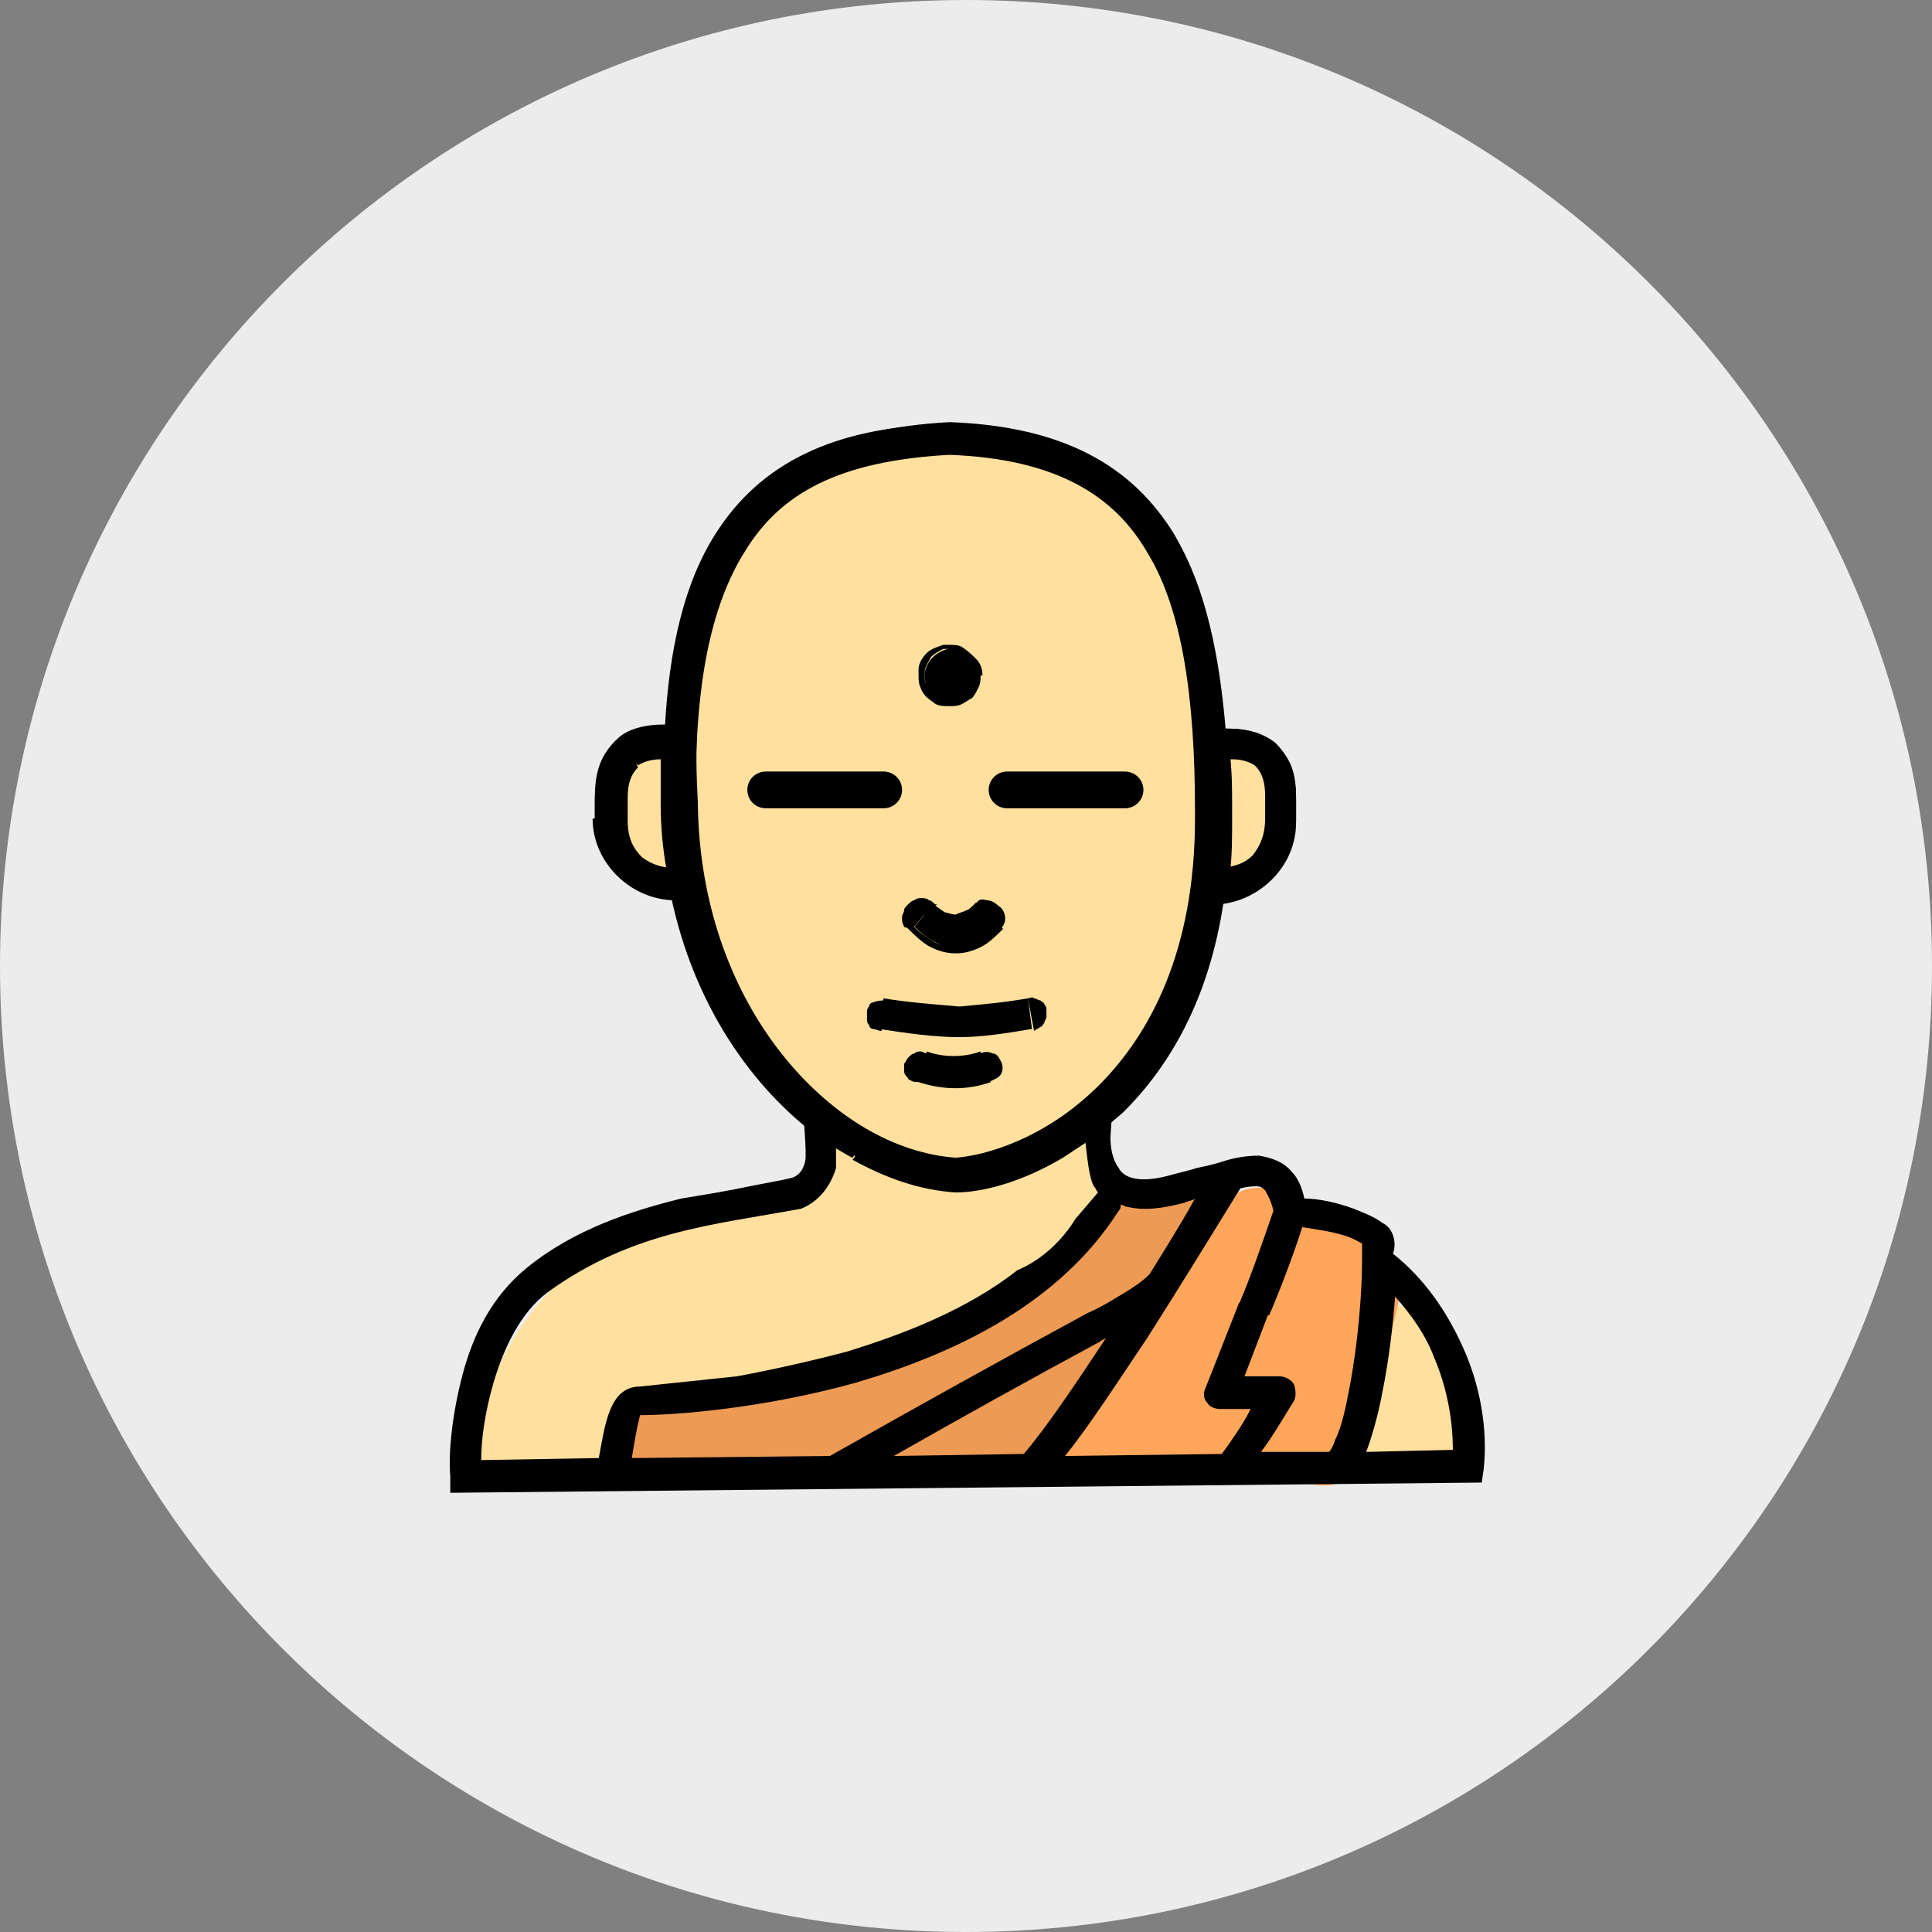 <svg width="101" height="101" viewBox="0 0 101 101" fill="none" xmlns="http://www.w3.org/2000/svg">
<rect x="0" y="0" width="101" height="101" fill="#808080" stroke="none"/>
<path d="M50.5 101C78.39 101 101 78.39 101 50.5C101 22.61 78.39 0 50.5 0C22.61 0 0 22.61 0 50.5C0 78.39 22.61 101 50.5 101Z" fill="#ECECEC"/>
<g clip-path="url(#clip0_221_92)">
<path d="M34.755 45.888C35.941 45.781 36.804 44.072 36.696 42.042C36.48 40.013 35.402 38.517 34.216 38.517C33.029 38.624 32.167 40.333 32.275 42.363C32.382 44.392 33.569 45.995 34.755 45.888Z" fill="#FFE09F"/>
<path d="M64.304 45.781C63.118 45.674 62.255 43.965 62.363 41.936C62.578 39.906 63.657 38.411 64.843 38.411C66.029 38.517 66.892 40.227 66.784 42.256C66.677 44.392 65.49 45.888 64.304 45.781Z" fill="#FFE09F"/>
<path d="M75.951 71.844C76.922 73.98 77.461 75.368 76.814 76.33C75.843 77.718 72.608 77.825 71.422 76.33C70.667 75.368 70.882 74.087 71.314 72.271C71.529 71.309 72.177 68.319 73.363 68.212C74.441 67.998 75.196 70.241 75.951 71.844Z" fill="#FFE09F"/>
<path d="M58.48 62.444C58.912 65.648 50.931 69.173 49.745 69.707C47.157 70.882 40.686 73.659 35.941 72.698C35.402 72.591 33.461 72.164 32.922 73.018C32.598 73.446 32.922 73.98 32.814 74.621C32.382 76.971 26.235 78.786 24.833 77.077C24.294 76.33 24.618 75.155 25.265 73.552C26.128 70.668 27.745 68.212 30.01 66.289C35.186 62.23 41.549 64.367 43.167 60.735C43.598 59.88 43.275 59.56 43.814 58.919C45.863 56.355 53.735 56.355 56.971 59.026C57.618 59.667 58.373 61.696 58.48 62.444Z" fill="#FFE09F"/>
<path d="M35.618 35.74C36.157 32.322 36.804 28.37 40.147 25.7C43.275 23.243 47.049 23.243 49.098 23.35C50.931 23.35 55.353 23.35 58.912 26.554C62.147 29.331 62.794 33.177 63.333 36.381C63.657 38.411 65.382 48.665 58.588 56.355C56.971 58.171 53.627 61.91 48.99 61.696C44.784 61.483 42.088 58.065 40.255 55.715C33.676 47.49 35.402 37.556 35.618 35.74Z" fill="#FFE09F"/>
<path d="M54.275 76.436C55.245 77.611 59.235 76.009 64.412 76.757C67.108 77.077 69.157 78.145 70.235 77.398C70.99 76.864 70.99 76.223 71.745 73.339C73.039 68.212 73.471 67.678 72.931 66.716C72.608 66.076 73.363 66.716 70.235 64.153C68.618 62.871 67.647 62.337 67.323 62.337C65.167 61.91 63.98 61.162 60.314 68.853C57.51 72.912 53.196 75.261 54.275 76.436Z" fill="#FFA65A"/>
<path d="M33.676 73.552C33.245 73.873 32.922 74.407 32.706 74.941C32.49 75.475 32.49 76.116 32.706 76.757C33.569 78.359 37.235 76.543 44.353 76.757C49.853 76.971 52.765 78.145 55.137 76.223C55.892 75.368 56.539 74.514 57.078 73.552C57.833 72.484 58.157 71.95 60.529 67.998C61.931 65.541 62.686 64.367 62.363 63.512C62.147 63.085 63.549 62.551 63.225 62.23C62.902 62.017 60.853 62.123 60.422 62.017C58.049 61.696 57.078 65.541 53.088 68.425C49.529 70.989 42.843 73.446 37.559 72.805C36.912 72.698 36.157 72.698 35.51 72.805C34.971 72.912 34.324 73.125 33.676 73.552Z" fill="#EC9A54"/>
<path d="M46.078 53.899C45.971 53.899 45.755 53.792 45.647 53.792C45.539 53.792 45.431 53.685 45.431 53.578C45.324 53.471 45.324 53.365 45.324 53.258C45.324 53.151 45.324 53.044 45.324 52.937C45.324 52.831 45.324 52.724 45.431 52.617C45.431 52.51 45.539 52.403 45.647 52.403C45.863 52.297 46.186 52.297 46.402 52.297L46.078 53.899ZM53.735 52.19C53.843 52.19 53.951 52.083 54.059 52.19C54.167 52.19 54.275 52.297 54.382 52.297C54.49 52.403 54.598 52.403 54.598 52.51C54.706 52.617 54.706 52.724 54.706 52.831C54.706 52.937 54.706 53.044 54.706 53.151C54.706 53.258 54.598 53.365 54.598 53.471C54.49 53.578 54.49 53.685 54.382 53.685C54.275 53.792 54.167 53.792 54.059 53.899L53.735 52.19ZM46.186 52.19C47.48 52.403 48.882 52.51 50.176 52.617C51.363 52.51 52.549 52.403 53.735 52.19L53.951 53.792C52.657 54.005 51.363 54.219 50.176 54.219C48.775 54.219 47.373 54.005 45.971 53.792L46.186 52.19Z" fill="black"/>
<path d="M51.686 56.569C51.902 56.462 52.225 56.355 52.333 56.142C52.441 55.928 52.441 55.715 52.333 55.501C52.225 55.287 52.118 55.074 51.902 55.074C51.686 54.967 51.471 54.967 51.255 55.074L51.686 56.569ZM48.451 55.074C48.343 55.074 48.235 54.967 48.127 54.967C48.02 54.967 47.912 54.967 47.804 55.074C47.696 55.074 47.588 55.181 47.48 55.287C47.373 55.394 47.373 55.501 47.265 55.608C47.265 55.715 47.265 55.821 47.265 55.928C47.265 56.035 47.265 56.142 47.373 56.249C47.48 56.355 47.48 56.462 47.588 56.462C47.696 56.569 47.912 56.569 48.02 56.569L48.451 55.074ZM51.255 54.967C50.392 55.287 49.314 55.287 48.451 54.967L48.02 56.569C49.314 56.996 50.608 56.996 51.794 56.569L51.255 54.967Z" fill="black"/>
<path d="M47.588 48.451C47.48 48.344 47.373 48.238 47.373 48.238C47.265 48.131 47.265 48.024 47.265 47.917C47.265 47.81 47.265 47.703 47.265 47.597C47.265 47.49 47.373 47.383 47.48 47.276C47.588 47.169 47.696 47.169 47.804 47.063C47.912 47.063 48.02 46.956 48.127 46.956C48.235 46.956 48.343 46.956 48.451 47.063C48.559 47.063 48.667 47.169 48.775 47.276L47.588 48.451ZM51.039 47.383C51.147 47.276 51.363 47.169 51.578 47.169C51.794 47.169 52.01 47.276 52.225 47.383C52.333 47.49 52.441 47.703 52.441 47.917C52.441 48.131 52.333 48.344 52.225 48.558L51.039 47.383ZM48.775 47.276C48.882 47.49 49.098 47.703 49.314 47.81C49.529 47.917 49.745 47.917 49.961 48.024C50.176 48.024 50.392 47.917 50.608 47.81C50.824 47.703 50.931 47.597 51.147 47.383L52.333 48.558C52.01 48.879 51.686 49.199 51.363 49.306C50.931 49.519 50.608 49.626 50.176 49.626C49.745 49.626 49.314 49.519 48.99 49.306C48.559 49.092 48.127 48.772 47.804 48.451L48.775 47.276Z" fill="black"/>
<path d="M47.588 48.451L47.48 48.131C47.48 48.024 47.373 47.917 47.373 47.81V47.597L47.48 47.383L47.696 47.276H47.912C48.02 47.276 48.127 47.276 48.235 47.383L48.451 47.597L48.559 47.49L48.451 47.383L47.588 48.451L48.99 47.276H48.882C48.775 47.169 48.667 47.063 48.559 47.063C48.451 46.956 48.343 46.956 48.127 46.956C48.02 46.956 47.912 46.956 47.804 47.063C47.696 47.063 47.588 47.169 47.48 47.276C47.373 47.383 47.265 47.49 47.265 47.597C47.265 47.703 47.157 47.81 47.157 47.917V48.024C47.157 48.131 47.157 48.238 47.265 48.451C47.265 48.451 47.373 48.558 47.588 48.451ZM51.039 47.383C51.255 47.276 51.363 47.276 51.578 47.276C51.794 47.276 51.902 47.383 52.118 47.49C52.225 47.597 52.333 47.81 52.333 48.024C52.333 48.238 52.225 48.344 52.118 48.558L52.225 48.665L52.333 48.558L51.039 47.383L52.118 48.772L52.225 48.665C52.441 48.451 52.549 48.238 52.549 48.024C52.549 47.81 52.441 47.49 52.225 47.383C52.01 47.169 51.794 47.063 51.578 47.063C51.255 46.956 51.039 47.063 51.039 47.383ZM48.775 47.276C48.775 47.49 48.99 47.81 49.314 47.917C49.529 48.024 49.745 48.131 49.961 48.131C50.176 48.131 50.392 48.024 50.608 47.917C50.824 47.81 51.039 47.703 51.147 47.49L51.039 47.383L50.931 47.49L52.118 48.665L52.225 48.558L52.118 48.451C51.902 48.772 51.578 48.985 51.147 49.199C50.824 49.413 50.392 49.519 49.961 49.519C49.529 49.519 49.098 49.413 48.775 49.199C48.451 48.985 47.912 48.665 47.696 48.344L47.588 48.451L47.696 48.558L48.775 47.276L47.373 48.451L47.48 48.558C47.804 48.879 48.235 49.306 48.667 49.519C49.098 49.733 49.529 49.84 49.961 49.84C50.392 49.84 50.824 49.733 51.255 49.519C51.686 49.306 52.01 48.985 52.333 48.665L52.441 48.558L51.039 47.169L50.931 47.276C50.824 47.383 50.608 47.597 50.5 47.597C50.284 47.703 50.176 47.703 49.961 47.81C49.745 47.81 49.529 47.703 49.422 47.703C49.206 47.597 48.99 47.383 48.775 47.276Z" fill="black"/>
<path d="M51.255 35.313C51.255 35.527 51.255 35.74 51.147 35.847C51.039 36.061 50.931 36.168 50.824 36.381C50.716 36.488 50.5 36.595 50.392 36.702C50.176 36.809 50.069 36.809 49.853 36.809C49.529 36.809 49.314 36.702 48.99 36.595C48.775 36.488 48.559 36.168 48.451 35.954C48.343 35.633 48.343 35.42 48.343 35.099C48.451 34.779 48.559 34.565 48.775 34.352C48.99 34.138 49.206 34.031 49.529 33.925C49.853 33.818 50.176 33.925 50.392 34.031C50.716 34.138 50.931 34.352 51.039 34.565C51.147 34.779 51.255 35.099 51.255 35.313Z" fill="black"/>
<path d="M51.255 35.313H51.147C51.147 35.527 51.147 35.633 51.039 35.847C50.931 36.061 50.824 36.168 50.716 36.274C50.608 36.381 50.392 36.488 50.284 36.595C50.069 36.702 49.961 36.702 49.745 36.702C49.529 36.702 49.206 36.595 48.99 36.488C48.775 36.381 48.559 36.168 48.451 35.847C48.343 35.633 48.343 35.527 48.343 35.313V35.099C48.343 34.886 48.559 34.565 48.667 34.352C48.882 34.138 49.098 34.031 49.314 33.925H49.637C49.853 33.925 49.961 33.925 50.176 34.031C50.392 34.138 50.608 34.352 50.824 34.565C50.931 34.779 51.039 35.099 51.039 35.313H51.255H51.363C51.363 34.993 51.255 34.672 51.039 34.459C50.824 34.245 50.608 34.031 50.284 33.818C50.069 33.711 49.853 33.711 49.637 33.711C49.529 33.711 49.422 33.711 49.314 33.711C48.99 33.818 48.667 33.925 48.451 34.138C48.235 34.352 48.02 34.672 48.02 34.993C48.02 35.099 48.02 35.206 48.02 35.313C48.02 35.527 48.02 35.74 48.127 35.954C48.235 36.274 48.451 36.488 48.775 36.702C48.99 36.915 49.314 36.915 49.637 36.915C49.853 36.915 50.069 36.915 50.284 36.809C50.5 36.702 50.608 36.595 50.824 36.488C50.931 36.381 51.039 36.168 51.147 35.954C51.255 35.74 51.255 35.527 51.255 35.313Z" fill="black"/>
<path d="M51.794 41.295C51.794 40.867 52.118 40.44 52.657 40.44H58.804C59.235 40.44 59.667 40.867 59.667 41.295C59.667 41.722 59.343 42.149 58.804 42.149H52.657C52.118 42.149 51.794 41.722 51.794 41.295Z" fill="black"/>
<path d="M51.794 41.295H51.902C51.902 40.867 52.225 40.547 52.549 40.547H58.696C59.02 40.547 59.343 40.867 59.343 41.295C59.343 41.722 59.02 42.042 58.696 42.042H52.549C52.225 42.042 51.902 41.722 51.902 41.295H51.794H51.686C51.686 41.829 52.118 42.256 52.657 42.256H58.804C59.343 42.256 59.775 41.829 59.775 41.295C59.775 40.761 59.343 40.333 58.804 40.333H52.657C52.118 40.333 51.686 40.761 51.686 41.295H51.794Z" fill="black"/>
<path d="M39.176 41.295C39.176 40.867 39.5 40.44 40.039 40.44H46.186C46.618 40.44 47.049 40.867 47.049 41.295C47.049 41.722 46.725 42.149 46.186 42.149H40.039C39.608 42.149 39.176 41.722 39.176 41.295Z" fill="black"/>
<path d="M39.176 41.295H39.284C39.284 40.867 39.608 40.547 39.931 40.547H46.078C46.402 40.547 46.725 40.867 46.725 41.295C46.725 41.722 46.402 42.042 46.078 42.042H39.931C39.608 42.042 39.284 41.722 39.284 41.295H39.176H39.069C39.069 41.829 39.5 42.256 40.039 42.256H46.186C46.725 42.256 47.157 41.829 47.157 41.295C47.157 40.761 46.725 40.333 46.186 40.333H40.039C39.5 40.333 39.069 40.761 39.069 41.295H39.176Z" fill="black"/>
<path fill-rule="evenodd" clip-rule="evenodd" d="M44.676 60.414C46.402 61.376 48.235 62.017 49.961 62.123C51.255 62.123 53.304 61.589 55.461 60.308C56.755 59.453 56.755 59.453 56.755 59.453C57.402 59.026 57.941 58.492 58.588 57.958C60.961 55.608 63.118 52.083 63.873 46.956C65.922 46.742 67.647 45.033 67.755 42.897C67.755 42.79 67.755 42.576 67.755 42.47C67.755 41.188 67.863 39.906 66.677 38.945C66.029 38.197 64.951 38.09 63.98 38.09C63.657 34.031 62.902 30.613 61.392 27.943C59.235 24.418 55.676 22.282 49.637 22.068C43.598 22.389 39.931 24.418 37.667 27.836C35.941 30.613 35.186 34.031 34.863 38.09C33.892 38.09 32.922 38.197 32.167 38.731C31.088 39.799 31.088 40.974 31.088 42.256C31.088 42.363 31.088 42.576 31.088 42.683C31.088 44.926 33.029 46.742 35.294 46.849C36.48 52.403 39.5 56.783 43.059 59.453C44.569 60.414 44.676 60.414 44.676 60.414ZM64.088 39.479C64.627 39.372 65.275 39.586 65.706 39.906C66.353 40.547 66.353 41.401 66.245 42.256C66.245 42.47 66.245 42.576 66.245 42.79C66.245 44.713 65.059 45.354 63.98 45.46C64.088 44.392 64.088 43.324 64.088 42.256C64.196 41.295 64.196 40.44 64.088 39.479ZM38.853 28.691C40.794 25.7 43.922 23.884 49.637 23.564C55.353 23.777 58.373 25.7 60.206 28.691C62.039 31.788 62.686 36.488 62.794 42.256C62.902 49.519 60.529 54.112 57.725 56.889C54.922 59.667 51.686 60.628 50.176 60.628C43.922 60.201 36.588 53.044 36.48 41.935C36.157 36.274 36.912 31.788 38.853 28.691ZM33.245 39.906C33.676 39.586 34.324 39.479 34.863 39.479C34.863 40.333 34.863 41.081 34.863 41.935C34.863 43.111 34.971 44.285 35.186 45.46C34.108 45.354 32.706 44.819 32.706 42.683C32.706 42.47 32.706 42.363 32.706 42.149C32.598 41.401 32.598 40.547 33.245 39.906Z" fill="black"/>
<path d="M44.569 60.628C46.294 61.589 48.127 62.23 49.961 62.337C51.363 62.337 53.412 61.803 55.569 60.521C56.863 59.667 56.863 59.667 56.863 59.667C57.51 59.239 58.049 58.705 58.696 58.171C61.176 55.715 63.225 52.19 63.98 47.063H63.765V47.276C65.922 47.063 67.755 45.247 67.755 43.004C67.755 42.897 67.755 42.683 67.755 42.576C67.755 42.363 67.755 42.149 67.755 41.935C67.755 40.867 67.647 39.799 66.677 38.838C66.029 38.304 65.059 38.09 64.304 38.09C64.196 38.09 63.98 38.09 63.873 38.09V38.304H64.088C63.765 34.245 63.01 30.72 61.5 28.157C59.343 24.632 55.676 22.389 49.529 22.175C43.49 22.282 39.716 24.311 37.451 27.836C35.725 30.506 34.971 34.031 34.755 38.09H34.971V37.877C34.863 37.877 34.755 37.877 34.647 37.877C33.784 37.877 32.814 38.09 32.275 38.624C31.304 39.586 31.088 40.654 31.196 41.722C31.196 41.935 31.196 42.149 31.196 42.363C31.196 42.47 31.196 42.683 31.196 42.79H31.412H30.98C30.98 45.14 33.029 47.063 35.294 47.063V46.849H35.078C36.265 52.51 39.284 56.889 42.951 59.56C44.461 60.521 44.569 60.521 44.569 60.521L44.784 60.201C44.784 60.201 44.461 59.987 43.167 59.239V59.453L43.275 59.346C39.716 56.783 36.696 52.403 35.51 46.956V46.849H35.402C33.245 46.742 31.52 45.033 31.412 42.897C31.412 42.79 31.412 42.576 31.412 42.47C31.412 42.256 31.412 42.042 31.412 41.829C31.412 40.761 31.52 39.906 32.382 39.052C32.922 38.517 33.784 38.411 34.539 38.411C34.647 38.411 34.755 38.411 34.863 38.411H35.078V38.197C35.294 34.138 36.049 30.72 37.775 28.157C39.931 24.738 43.49 22.816 49.529 22.389C55.569 22.602 59.127 24.738 61.176 28.157C62.686 30.72 63.441 34.138 63.765 38.197V38.411H63.98C64.088 38.411 64.196 38.411 64.412 38.411C65.275 38.411 66.029 38.624 66.569 39.052C67.431 39.906 67.539 40.761 67.539 41.829C67.539 42.042 67.539 42.256 67.539 42.47C67.539 42.576 67.539 42.79 67.539 42.897C67.539 44.926 65.814 46.635 63.873 46.849H63.765V46.956C63.01 51.976 60.961 55.501 58.588 57.851C58.049 58.385 57.402 58.919 56.863 59.346C56.863 59.346 56.863 59.346 55.569 60.201L55.676 60.308L55.569 60.094C53.412 61.376 51.471 61.803 50.176 61.803C48.451 61.696 46.618 61.162 44.892 60.201L44.569 60.628ZM64.088 39.479V39.693H64.412C64.843 39.693 65.275 39.799 65.598 40.013C66.029 40.44 66.137 40.974 66.137 41.615C66.137 41.829 66.137 42.042 66.137 42.256C66.137 42.47 66.137 42.576 66.137 42.79C66.137 43.751 65.814 44.285 65.49 44.713C65.059 45.14 64.627 45.247 64.088 45.354V45.567H64.304C64.412 44.713 64.412 43.751 64.412 42.79C64.412 42.576 64.412 42.47 64.412 42.256C64.412 41.295 64.412 40.44 64.304 39.479H64.088H63.873C63.873 40.333 63.98 41.295 63.98 42.256C63.98 42.47 63.98 42.576 63.98 42.79C63.98 43.751 63.98 44.606 63.873 45.46V45.674H64.088C64.627 45.567 65.275 45.354 65.706 44.926C66.137 44.499 66.461 43.751 66.461 42.79C66.461 42.683 66.461 42.47 66.461 42.256C66.461 42.042 66.461 41.829 66.461 41.615C66.461 40.974 66.353 40.227 65.814 39.693C65.382 39.372 64.843 39.265 64.412 39.265C64.304 39.265 64.196 39.265 64.088 39.265H63.873V39.479H64.088ZM38.853 28.691L38.961 28.797C40.794 25.807 43.814 24.098 49.637 23.777C55.245 23.991 58.265 25.913 59.99 28.904C61.824 31.895 62.471 36.595 62.471 42.363C62.471 42.47 62.471 42.683 62.471 42.79C62.471 49.733 60.098 54.112 57.402 56.783C54.598 59.56 51.471 60.414 49.961 60.521C43.814 60.094 36.48 53.044 36.373 42.042C36.373 41.722 36.373 41.401 36.373 41.081C36.373 35.847 37.127 31.681 38.961 28.797L38.853 28.691L38.745 28.584C36.912 31.575 36.157 35.74 36.157 41.081C36.157 41.401 36.157 41.722 36.157 42.042C36.265 53.151 43.706 60.414 50.069 60.948C51.686 60.948 54.922 59.88 57.725 57.103C60.529 54.326 62.902 49.84 62.902 42.79C62.902 42.683 62.902 42.47 62.902 42.363C62.794 36.595 62.255 31.895 60.314 28.691C58.48 25.593 55.353 23.67 49.637 23.457C43.814 23.777 40.686 25.593 38.745 28.691H38.853ZM33.245 39.906L33.353 40.013C33.676 39.799 34.108 39.693 34.539 39.693H34.755V39.479H34.539C34.539 40.013 34.539 40.547 34.539 41.081C34.539 41.401 34.539 41.722 34.539 42.042C34.539 43.217 34.647 44.392 34.863 45.567H35.078V45.354C34.539 45.354 34 45.14 33.569 44.819C33.137 44.392 32.814 43.858 32.814 42.897C32.814 42.683 32.814 42.576 32.814 42.363C32.814 42.149 32.814 41.935 32.814 41.722C32.814 41.081 32.922 40.547 33.353 40.12L33.245 39.906L33.137 39.799C32.598 40.333 32.49 41.081 32.49 41.722C32.49 41.935 32.49 42.149 32.49 42.363C32.49 42.576 32.49 42.683 32.49 42.897C32.49 43.965 32.814 44.713 33.353 45.14C33.892 45.567 34.539 45.781 35.078 45.781H35.294V45.567C35.078 44.499 35.078 43.324 34.971 42.149C34.971 41.829 34.971 41.508 34.971 41.188C34.971 40.654 34.971 40.12 34.971 39.586V39.372H34.755C34.647 39.372 34.539 39.372 34.431 39.372C33.892 39.372 33.461 39.479 33.029 39.799L33.245 39.906Z" fill="black"/>
<path d="M43.706 58.919L41.98 57.851C41.98 58.278 42.196 60.308 42.088 60.735C41.98 61.162 41.765 61.483 41.333 61.589C40.902 61.696 40.255 61.803 39.176 62.017C38.206 62.23 36.912 62.444 35.618 62.657C33.029 63.298 30.01 64.26 27.529 66.289C25.696 67.784 24.726 69.814 24.186 71.844C23.647 73.873 23.431 75.902 23.539 77.184V78.039L77.461 77.505L77.569 76.757C77.784 74.621 77.353 72.377 76.49 70.455C75.627 68.532 74.441 66.823 72.823 65.541C72.931 65.221 72.931 64.901 72.823 64.58C72.716 64.26 72.5 64.046 72.284 63.939C71.853 63.619 71.314 63.405 70.775 63.191C69.912 62.871 68.941 62.657 68.186 62.657C68.078 62.123 67.863 61.589 67.539 61.269C67.108 60.735 66.461 60.521 65.814 60.414C65.167 60.414 64.52 60.521 63.873 60.735C63.549 60.842 63.118 60.948 62.578 61.055C62.255 61.162 61.824 61.269 61.392 61.376C60.314 61.696 59.667 61.696 59.235 61.589C58.804 61.483 58.588 61.269 58.48 61.055C58.157 60.628 58.049 59.987 58.049 59.453C58.049 59.346 58.157 57.958 58.157 57.851L56.647 58.919C56.755 59.56 56.863 61.483 57.186 62.017C57.294 62.123 57.294 62.23 57.402 62.337L56.216 63.726C55.569 64.794 54.49 65.862 53.196 66.396C50.608 68.425 47.373 69.707 44.245 70.668C42.196 71.203 40.255 71.63 38.529 71.95L33.461 72.484C31.843 72.484 31.627 74.514 31.304 76.223L25.157 76.33C25.157 75.155 25.372 73.766 25.804 72.271C26.343 70.455 27.206 68.639 28.608 67.571C33.029 64.367 37.235 64.046 41.873 63.191C42.951 62.764 43.49 61.803 43.706 61.055M33.029 76.223C33.137 75.582 33.245 74.834 33.461 73.98C35.186 73.98 39.824 73.659 44.784 72.271C49.853 70.775 55.353 68.212 58.48 63.298C58.588 63.191 58.588 63.085 58.588 62.978C58.696 62.978 58.804 63.085 58.912 63.085C59.775 63.298 60.745 63.191 61.931 62.871C62.147 62.764 62.363 62.764 62.471 62.657C61.824 63.832 60.961 65.221 60.098 66.61L59.99 66.716C59.775 66.93 59.343 67.251 58.804 67.571C58.265 67.891 57.618 68.319 56.863 68.639C52.333 71.096 47.912 73.552 43.382 76.116L33.029 76.223ZM46.725 76.116C50.284 74.087 53.951 72.057 57.51 70.134C57.618 70.028 57.725 70.028 57.833 69.921C56.216 72.377 54.706 74.621 53.52 76.009L46.725 76.116ZM63.873 76.009L55.676 76.116C56.971 74.514 58.48 72.164 59.99 69.921C61.824 67.037 63.657 64.046 64.843 62.123C65.275 62.017 65.49 62.017 65.706 62.017C65.922 62.017 66.029 62.123 66.137 62.23C66.245 62.444 66.461 62.764 66.569 63.298C66.137 64.58 65.275 67.037 64.843 67.998C64.843 68.105 64.735 68.105 64.735 68.212L63.01 72.591C62.902 72.805 62.902 73.125 63.118 73.339C63.225 73.552 63.549 73.659 63.765 73.659H65.382C64.951 74.514 64.412 75.261 63.873 76.009ZM70.559 72.484C70.343 73.659 70.127 74.621 69.804 75.261C69.696 75.582 69.588 75.796 69.48 75.902H65.922C66.569 75.048 67.108 74.087 67.647 73.232C67.755 73.018 67.755 72.698 67.647 72.377C67.539 72.164 67.216 71.95 66.892 71.95H65.059L66.245 68.853C66.245 68.853 66.245 68.746 66.353 68.746C66.784 67.784 67.647 65.541 68.078 64.153C68.725 64.26 69.588 64.367 70.235 64.58C70.667 64.687 70.99 64.901 71.206 65.007V65.862C71.206 67.571 70.99 70.241 70.559 72.484ZM71.422 75.902C71.745 75.048 72.069 73.873 72.284 72.698C72.608 71.096 72.823 69.28 72.931 67.784C73.794 68.746 74.549 69.814 74.98 70.989C75.627 72.484 75.951 74.193 75.951 75.796L71.422 75.902Z" fill="black"/>
</g>
<defs>
<clipPath id="clip0_221_92">
<rect width="55" height="58" fill="white" transform="translate(23 21)"/>
</clipPath>
</defs>
</svg>
